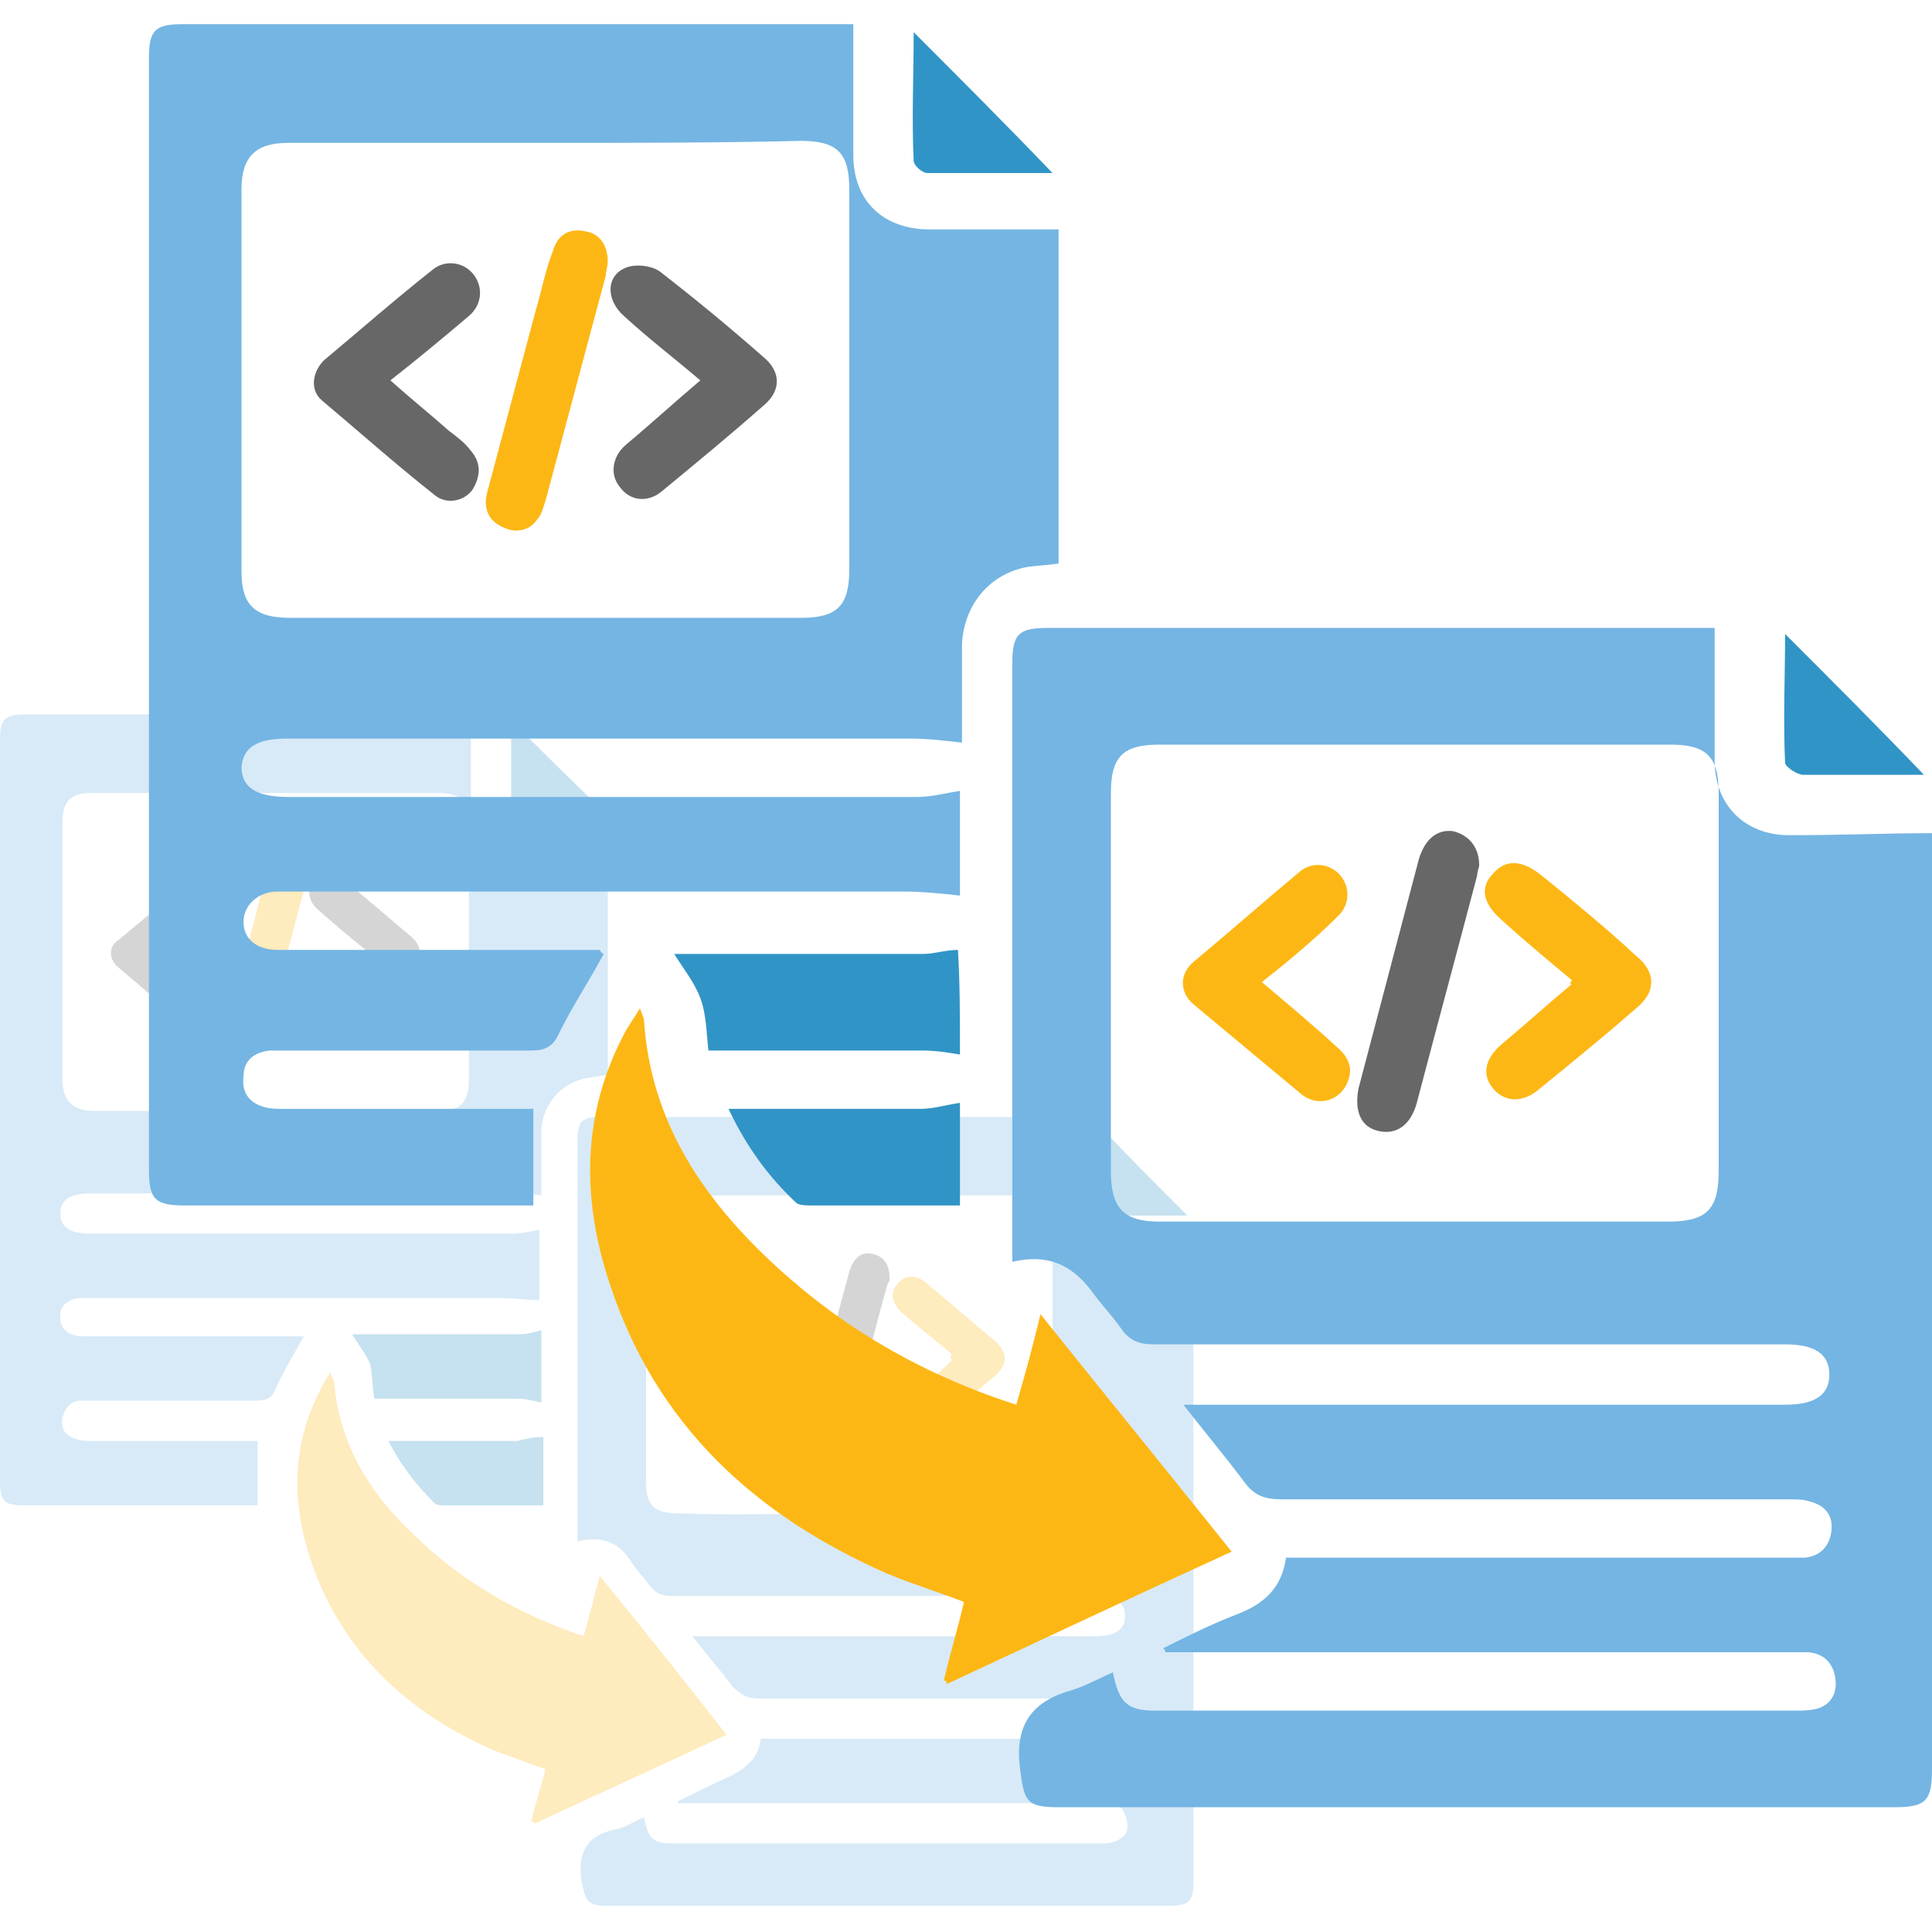 <?xml version="1.0" encoding="utf-8"?>
<!-- Generator: Adobe Illustrator 25.2.3, SVG Export Plug-In . SVG Version: 6.00 Build 0)  -->
<svg version="1.1" id="Layer_1" xmlns="http://www.w3.org/2000/svg" xmlns:xlink="http://www.w3.org/1999/xlink" x="0px" y="0px"
	 viewBox="0 0 96 96" style="enable-background:new 0 0 96 96;" xml:space="preserve">
<style type="text/css">
	.st0{opacity:0.28;}
	.st1{fill:#74B5E3;}
	.st2{fill:#FDB714;}
	.st3{fill:#3194C6;}
	.st4{fill:#676767;}
</style>
<g>
	<g class="st0">
		<path class="st1" d="M59.3,62.4c0,0.3,0,0.5,0,0.7c0,10.1,0,20.3,0,30.4c0,1-0.2,1.2-1.3,1.2c-9.3,0-18.5,0-27.8,0
			c-1,0-1.1-0.2-1.3-1.2c-0.2-1.4,0.2-2.3,1.7-2.6c0.5-0.1,0.9-0.4,1.4-0.6c0.2,1,0.4,1.3,1.4,1.3c7.1,0,14.2,0,21.3,0
			c0.2,0,0.5,0,0.7-0.1c0.5-0.2,0.7-0.5,0.6-1c-0.1-0.5-0.3-0.8-0.8-0.9c-0.2,0-0.5,0-0.7,0c-6.7,0-13.4,0-20.1,0
			c-0.2,0-0.4,0-0.7,0c0,0,0-0.1,0-0.1c0.8-0.4,1.6-0.8,2.5-1.2c0.8-0.4,1.5-0.9,1.6-1.9c0.3,0,0.5,0,0.7,0c5.3,0,10.6,0,15.9,0
			c0.2,0,0.4,0,0.6,0c0.5-0.1,0.8-0.4,0.9-0.9c0.1-0.5-0.2-0.9-0.7-1c-0.2-0.1-0.5-0.1-0.7-0.1c-5.6,0-11.2,0-16.8,0
			c-0.6,0-0.9-0.2-1.3-0.6c-0.6-0.8-1.3-1.6-2-2.5c0.4,0,0.6,0,0.8,0c6.4,0,12.8,0,19.2,0c1,0,1.5-0.3,1.5-1c0-0.7-0.5-1-1.5-1
			c-7,0-14,0-21,0c-0.5,0-0.8-0.1-1.1-0.5c-0.3-0.4-0.7-0.8-1-1.3c-0.6-0.9-1.5-1.2-2.6-0.9c0-0.3,0-0.5,0-0.7c0-6.4,0-12.8,0-19.2
			c0-1,0.2-1.2,1.2-1.2c7.2,0,14.3,0,21.5,0c0.2,0,0.4,0,0.7,0c0,1,0,2,0,2.9c0,0.5,0,1,0,1.5c0,1.5,1,2.5,2.5,2.5
			C56.3,62.4,57.7,62.4,59.3,62.4z M42.2,75.2c2.8,0,5.6,0,8.4,0c1.3,0,1.7-0.4,1.7-1.6c0-4.2,0-8.4,0-12.6c0-1.2-0.4-1.6-1.6-1.6
			c-5.7,0-11.3,0-17,0c-1.2,0-1.6,0.4-1.6,1.6c0,4.2,0,8.4,0,12.6c0,1.2,0.4,1.6,1.6,1.6C36.5,75.3,39.3,75.2,42.2,75.2z"/>
		<path class="st1" d="M15.1,66.4c-0.5,0.9-1,1.7-1.4,2.6c-0.2,0.5-0.5,0.6-1,0.6c-2.7,0-5.4,0-8.1,0c-0.2,0-0.4,0-0.6,0
			c-0.5,0-0.8,0.4-0.9,0.9c-0.1,0.5,0.2,0.9,0.7,1c0.2,0.1,0.5,0.1,0.7,0.1c2.6,0,5.1,0,7.7,0c0.2,0,0.4,0,0.6,0c0,1.1,0,2.1,0,3.2
			c-0.2,0-0.4,0-0.6,0c-3.7,0-7.3,0-11,0c-1,0-1.2-0.2-1.2-1.2C0,61.3,0,49,0,36.7c0-0.9,0.2-1.2,1.2-1.2c7.2,0,14.4,0,21.6,0
			c0.2,0,0.4,0,0.6,0c0,0.3,0,0.5,0,0.7c0,1.2,0,2.4,0,3.6c0,1.5,1,2.5,2.5,2.5c1.4,0,2.8,0,4.3,0c0,3.7,0,7.4,0,11.1
			c-0.4,0.1-0.8,0.1-1.2,0.2c-1.2,0.3-2,1.3-2.1,2.5c0,1.1,0,2.2,0,3.3c-0.6-0.1-1.1-0.1-1.7-0.1c-6.9,0-13.8,0-20.7,0
			c-1,0-1.5,0.3-1.5,1c0,0.7,0.5,1,1.5,1c7,0,13.9,0,20.9,0c0.5,0,0.9-0.1,1.4-0.2c0,1.1,0,2.3,0,3.5c-0.6,0-1.3-0.1-1.9-0.1
			c-6.8,0-13.5,0-20.3,0c-0.2,0-0.3,0-0.5,0c-0.7,0-1.2,0.4-1.1,1c0,0.6,0.5,0.9,1.1,0.9c3.6,0,7.1,0,10.7,0
			C15,66.4,15.1,66.4,15.1,66.4z M13.2,39.4c-2.9,0-5.7,0-8.6,0c-1.1,0-1.5,0.4-1.5,1.5c0,4.2,0,8.5,0,12.7c0,1.1,0.5,1.6,1.6,1.6
			c5.7,0,11.3,0,17,0c1.2,0,1.6-0.4,1.6-1.6c0-4.2,0-8.4,0-12.6c0-1.2-0.4-1.6-1.6-1.6C18.8,39.4,16,39.4,13.2,39.4z"/>
		<path class="st2" d="M26.4,90.5c0.2-0.9,0.5-1.7,0.7-2.6c-0.9-0.3-1.7-0.6-2.5-0.9c-4.4-1.9-7.7-5-9.2-9.6
			c-0.9-2.8-0.9-5.6,0.5-8.3c0.1-0.3,0.3-0.5,0.5-0.9c0.1,0.2,0.1,0.3,0.2,0.4c0.2,3,1.7,5.5,3.8,7.5c2.4,2.4,5.3,4.1,8.6,5.2
			c0.3-1,0.5-1.9,0.8-3c2.2,2.7,4.2,5.2,6.3,7.9c-3.2,1.5-6.3,2.9-9.5,4.4C26.5,90.6,26.5,90.5,26.4,90.5z"/>
		<path class="st3" d="M26.9,69.7c-0.4-0.1-0.8-0.2-1.2-0.2c-2.3,0-4.7,0-7.1,0c-0.1-0.6-0.1-1.2-0.2-1.7c-0.2-0.5-0.6-1-0.9-1.5
			c0.1,0,0.3,0,0.5,0c2.6,0,5.2,0,7.8,0c0.4,0,0.7-0.1,1.1-0.2C26.9,67.3,26.9,68.6,26.9,69.7z"/>
		<path class="st3" d="M27,71.4c0,1.1,0,2.2,0,3.4c-0.5,0-1.1,0-1.6,0c-1.1,0-2.2,0-3.3,0c-0.2,0-0.4,0-0.5-0.1
			c-0.9-0.9-1.7-1.9-2.3-3.1c0.6,0,1.2,0,1.7,0c1.6,0,3.1,0,4.7,0C26.1,71.5,26.5,71.4,27,71.4z"/>
		<path class="st3" d="M59,60.4c-1.3,0-2.7,0-4,0c-0.2,0-0.6-0.3-0.6-0.4c0-1.4,0-2.9,0-4.3C55.9,57.3,57.5,58.9,59,60.4z"/>
		<path class="st3" d="M30.1,40.4c-1.4,0-2.8,0-4.2,0c-0.2,0-0.5-0.3-0.5-0.4c0-1.4,0-2.9,0-4.2C26.9,37.3,28.5,38.9,30.1,40.4z"/>
		<path class="st2" d="M47.3,67.3c-0.8-0.7-1.6-1.3-2.4-2c-0.6-0.5-0.7-1.1-0.3-1.5c0.4-0.5,1-0.5,1.6,0.1c1.1,0.9,2.1,1.8,3.2,2.7
			c0.7,0.6,0.7,1.2,0,1.8c-1.1,0.9-2.1,1.8-3.2,2.7c-0.6,0.5-1.1,0.4-1.5,0c-0.4-0.5-0.3-1,0.3-1.5c0.8-0.7,1.6-1.3,2.3-2
			C47.2,67.4,47.2,67.4,47.3,67.3z"/>
		<path class="st2" d="M37,67.3c0.9,0.7,1.7,1.4,2.5,2.1c0.4,0.3,0.6,0.7,0.3,1.3c-0.3,0.6-1,0.8-1.5,0.4c-1.2-1-2.4-2-3.6-3
			c-0.4-0.4-0.4-1,0-1.4c1.2-1,2.4-2,3.6-3c0.4-0.3,1-0.2,1.3,0.1c0.4,0.4,0.3,1-0.1,1.4C38.8,65.9,37.9,66.6,37,67.3z"/>
		<path class="st4" d="M44.2,63.5c0,0.1,0,0.2-0.1,0.3c-0.7,2.5-1.3,5-2,7.5c-0.2,0.8-0.7,1.1-1.3,0.9c-0.6-0.1-0.8-0.7-0.6-1.4
			c0.7-2.5,1.3-5.1,2-7.6c0.2-0.7,0.6-1,1.1-0.9C43.9,62.4,44.2,62.8,44.2,63.5z"/>
		<path class="st4" d="M8.1,47.3c0.7,0.6,1.3,1.1,2,1.7c0.3,0.2,0.5,0.4,0.7,0.7c0.3,0.4,0.4,0.8,0,1.2c-0.3,0.4-0.9,0.5-1.3,0.2
			C8.2,50.1,7,49,5.8,48c-0.4-0.4-0.4-1,0.1-1.3c1.2-1,2.4-2,3.6-3c0.4-0.3,1-0.3,1.3,0.1c0.4,0.4,0.3,1-0.2,1.4
			C9.8,45.9,8.9,46.6,8.1,47.3z"/>
		<path class="st4" d="M18.3,47.3c-0.9-0.7-1.7-1.4-2.5-2.1c-0.6-0.5-0.6-1.4,0.1-1.6c0.3-0.1,0.9-0.1,1.1,0.1
			c1.2,0.9,2.3,1.9,3.5,2.9c0.5,0.5,0.5,1.1,0,1.5c-1.1,1-2.3,1.9-3.4,2.9c-0.5,0.4-1.1,0.3-1.4-0.1c-0.3-0.4-0.3-1,0.2-1.4
			C16.6,48.8,17.5,48.1,18.3,47.3z"/>
		<path class="st2" d="M15.3,43.4c0,0.2-0.1,0.3-0.1,0.5c-0.7,2.5-1.3,5-2,7.5c-0.1,0.2-0.1,0.4-0.3,0.6c-0.3,0.4-0.7,0.5-1.2,0.3
			c-0.5-0.2-0.7-0.6-0.5-1.2c0.5-2,1.1-4,1.6-6c0.2-0.7,0.3-1.4,0.6-2.1c0.2-0.5,0.6-0.7,1.1-0.6C15,42.5,15.2,42.8,15.3,43.4z"/>
	</g>
	<g>
		<path class="st1" d="M96,41.4c0,0.4,0,0.7,0,1c0,15.2,0,30.3,0,45.5c0,1.6-0.3,1.9-1.9,1.9c-13.8,0-27.7,0-41.5,0
			c-1.6,0-1.7-0.3-1.9-1.8c-0.3-2.1,0.4-3.4,2.5-4c0.7-0.2,1.4-0.6,2.1-0.9c0.3,1.5,0.7,1.9,2.1,1.9c10.6,0,21.2,0,31.8,0
			c0.4,0,0.7,0,1.1-0.1c0.7-0.2,1-0.8,0.9-1.5c-0.1-0.7-0.5-1.2-1.3-1.3c-0.3,0-0.7,0-1,0c-10,0-20,0-30,0c-0.3,0-0.7,0-1,0
			c0-0.1,0-0.1-0.1-0.2c1.2-0.6,2.4-1.2,3.7-1.7c1.3-0.5,2.2-1.3,2.4-2.8c0.4,0,0.8,0,1.1,0c7.9,0,15.9,0,23.8,0c0.3,0,0.6,0,0.9,0
			c0.8-0.1,1.2-0.6,1.3-1.3c0.1-0.8-0.3-1.3-1.1-1.5c-0.3-0.1-0.7-0.1-1.1-0.1c-8.4,0-16.7,0-25.1,0c-0.9,0-1.4-0.2-1.9-0.9
			c-0.9-1.2-1.9-2.4-3-3.8c0.5,0,0.9,0,1.2,0c9.6,0,19.1,0,28.7,0c1.5,0,2.2-0.5,2.2-1.5c0-1-0.7-1.5-2.2-1.5c-10.5,0-20.9,0-31.4,0
			c-0.7,0-1.2-0.2-1.6-0.8c-0.5-0.7-1-1.2-1.5-1.9c-1-1.3-2.2-1.8-3.9-1.4c0-0.4,0-0.7,0-1c0-9.6,0-19.1,0-28.7
			c0-1.5,0.3-1.8,1.8-1.8c10.7,0,21.4,0,32.1,0c0.3,0,0.6,0,1,0c0,1.5,0,2.9,0,4.4c0,0.7,0,1.5,0,2.2c0,2.2,1.5,3.7,3.7,3.7
			C91.6,41.5,93.7,41.4,96,41.4z M70.4,60.7c4.2,0,8.4,0,12.5,0c1.9,0,2.5-0.6,2.5-2.5c0-6.3,0-12.5,0-18.8c0-1.8-0.6-2.4-2.4-2.4
			c-8.5,0-16.9,0-25.4,0c-1.8,0-2.4,0.6-2.4,2.4c0,6.3,0,12.5,0,18.8c0,1.8,0.6,2.5,2.4,2.5C62,60.7,66.2,60.7,70.4,60.7z"/>
		<path class="st1" d="M30,47.4c-0.7,1.3-1.5,2.5-2.2,3.9c-0.3,0.7-0.7,0.9-1.4,0.9c-4.1,0-8.1,0-12.2,0c-0.3,0-0.6,0-0.8,0
			c-0.8,0.1-1.3,0.5-1.3,1.3c-0.1,0.8,0.3,1.3,1,1.5c0.3,0.1,0.7,0.1,1.1,0.1c3.8,0,7.6,0,11.4,0c0.3,0,0.7,0,0.9,0
			c0,1.6,0,3.2,0,4.8c-0.4,0-0.6,0-0.9,0c-5.5,0-11,0-16.4,0c-1.5,0-1.8-0.3-1.8-1.8c0-18.4,0-36.8,0-55.2c0-1.4,0.3-1.7,1.7-1.7
			c10.8,0,21.5,0,32.3,0c0.3,0,0.5,0,1,0c0,0.4,0,0.8,0,1.1c0,1.8,0,3.6,0,5.4c0,2.3,1.5,3.7,3.8,3.7c2.1,0,4.2,0,6.4,0
			c0,5.6,0,11.1,0,16.6c-0.6,0.1-1.2,0.1-1.7,0.2c-1.8,0.4-3,1.9-3.1,3.8c0,1.7,0,3.3,0,4.9c-0.9-0.1-1.7-0.2-2.5-0.2
			c-10.3,0-20.7,0-31,0c-1.5,0-2.2,0.4-2.3,1.4c0,1,0.7,1.5,2.3,1.5c10.4,0,20.9,0,31.3,0c0.7,0,1.4-0.2,2.1-0.3c0,1.7,0,3.5,0,5.2
			c-0.9-0.1-1.9-0.2-2.8-0.2c-10.1,0-20.2,0-30.4,0c-0.2,0-0.5,0-0.7,0c-1,0-1.7,0.7-1.7,1.5c0,0.9,0.7,1.4,1.7,1.4
			c5.3,0,10.6,0,16,0C29.9,47.4,30,47.4,30,47.4z M27.1,7.1c-4.3,0-8.5,0-12.8,0c-1.6,0-2.3,0.7-2.3,2.3c0,6.3,0,12.7,0,19
			c0,1.7,0.7,2.3,2.4,2.3c8.5,0,16.9,0,25.4,0c1.8,0,2.4-0.6,2.4-2.4c0-6.3,0-12.6,0-18.9c0-1.8-0.6-2.4-2.4-2.4
			C35.6,7.1,31.4,7.1,27.1,7.1z"/>
		<path class="st2" d="M46.9,83.5c0.3-1.3,0.7-2.6,1-3.9c-1.3-0.5-2.6-0.9-3.8-1.4c-6.6-2.9-11.5-7.4-13.8-14.4
			c-1.4-4.2-1.4-8.4,0.7-12.4c0.2-0.4,0.5-0.8,0.8-1.3c0.1,0.3,0.2,0.5,0.2,0.6c0.3,4.6,2.5,8.2,5.6,11.3c3.6,3.6,7.9,6.2,12.9,7.8
			c0.4-1.4,0.8-2.8,1.2-4.5c3.2,4,6.3,7.8,9.5,11.8c-4.8,2.2-9.5,4.4-14.2,6.6C47.1,83.6,47,83.5,46.9,83.5z"/>
		<path class="st3" d="M47.7,52.4c-0.6-0.1-1.2-0.2-1.9-0.2c-3.5,0-7,0-10.6,0c-0.1-0.9-0.1-1.8-0.4-2.6c-0.3-0.8-0.8-1.4-1.3-2.2
			c0.2,0,0.5,0,0.7,0c3.9,0,7.8,0,11.7,0c0.5,0,1.1-0.2,1.7-0.2C47.7,48.8,47.7,50.6,47.7,52.4z"/>
		<path class="st3" d="M47.7,54.8c0,1.6,0,3.3,0,5.1c-0.8,0-1.6,0-2.4,0c-1.6,0-3.3,0-4.9,0c-0.3,0-0.6,0-0.8-0.1
			c-1.4-1.3-2.5-2.8-3.4-4.7c0.9,0,1.7,0,2.5,0c2.3,0,4.7,0,7,0C46.4,55.1,47,54.9,47.7,54.8z"/>
		<path class="st3" d="M95.6,38.5c-2,0-4,0-6,0c-0.3,0-0.9-0.4-0.9-0.6c-0.1-2.1,0-4.3,0-6.4C91,33.8,93.3,36.1,95.6,38.5z"/>
		<path class="st3" d="M52.3,8.6c-2.1,0-4.1,0-6.2,0c-0.3,0-0.7-0.4-0.7-0.6c-0.1-2.1,0-4.3,0-6.4C47.7,3.9,50,6.2,52.3,8.6z"/>
		<path class="st2" d="M78.1,48.7c-1.2-1-2.4-2-3.5-3c-0.9-0.8-1.1-1.6-0.4-2.3c0.6-0.7,1.4-0.7,2.4,0.1c1.6,1.3,3.2,2.6,4.7,4
			c1,0.8,1,1.8,0,2.6c-1.6,1.4-3.2,2.7-4.8,4c-0.8,0.7-1.7,0.7-2.3,0c-0.6-0.7-0.4-1.5,0.4-2.2c1.2-1,2.3-2,3.5-3
			C78,48.9,78,48.9,78.1,48.7z"/>
		<path class="st2" d="M62.7,48.8c1.3,1.1,2.5,2.1,3.7,3.2c0.6,0.5,0.9,1.1,0.5,1.9c-0.4,0.8-1.4,1.1-2.2,0.5
			c-1.8-1.5-3.6-3-5.4-4.5c-0.7-0.6-0.7-1.5,0-2.1c1.8-1.5,3.5-3,5.3-4.5c0.6-0.5,1.5-0.4,2,0.2c0.5,0.6,0.5,1.5-0.2,2.1
			C65.4,46.6,64.1,47.7,62.7,48.8z"/>
		<path class="st4" d="M73.5,43c0,0.1-0.1,0.3-0.1,0.5c-1,3.8-2,7.5-3,11.3c-0.3,1.1-1,1.6-1.9,1.4c-0.9-0.2-1.2-1-1-2.1
			c1-3.8,2-7.6,3-11.4c0.3-1,0.9-1.5,1.7-1.4C73,41.5,73.5,42.1,73.5,43z"/>
		<path class="st4" d="M19.4,18.9c1,0.9,2,1.7,2.9,2.5c0.4,0.3,0.8,0.6,1.1,1c0.5,0.6,0.5,1.2,0.1,1.9c-0.4,0.6-1.3,0.8-1.9,0.3
			c-1.9-1.5-3.7-3.1-5.6-4.7c-0.6-0.5-0.5-1.4,0.1-2c1.8-1.5,3.5-3,5.4-4.5c0.6-0.5,1.5-0.4,2,0.2c0.5,0.6,0.5,1.5-0.2,2.1
			C22,16.8,20.8,17.8,19.4,18.9z"/>
		<path class="st4" d="M34.8,18.9c-1.3-1.1-2.6-2.1-3.8-3.2c-0.9-0.8-0.9-2,0.1-2.4c0.5-0.2,1.3-0.1,1.7,0.2
			c1.8,1.4,3.5,2.8,5.2,4.3c0.8,0.7,0.8,1.6,0,2.3c-1.7,1.5-3.4,2.9-5.1,4.3c-0.7,0.6-1.6,0.5-2.1-0.2c-0.5-0.6-0.4-1.5,0.3-2.1
			C32.3,21.1,33.5,20,34.8,18.9z"/>
		<path class="st2" d="M30.2,13c0,0.2-0.1,0.5-0.1,0.7c-1,3.7-2,7.5-3,11.2c-0.1,0.3-0.2,0.7-0.4,0.9c-0.4,0.6-1.1,0.7-1.7,0.4
			c-0.7-0.3-1-0.9-0.8-1.7c0.8-3,1.6-6,2.4-9c0.3-1,0.5-2.1,0.9-3.1c0.2-0.7,0.8-1.1,1.6-0.9C29.8,11.6,30.2,12.2,30.2,13z"/>
	</g>
</g>
</svg>
